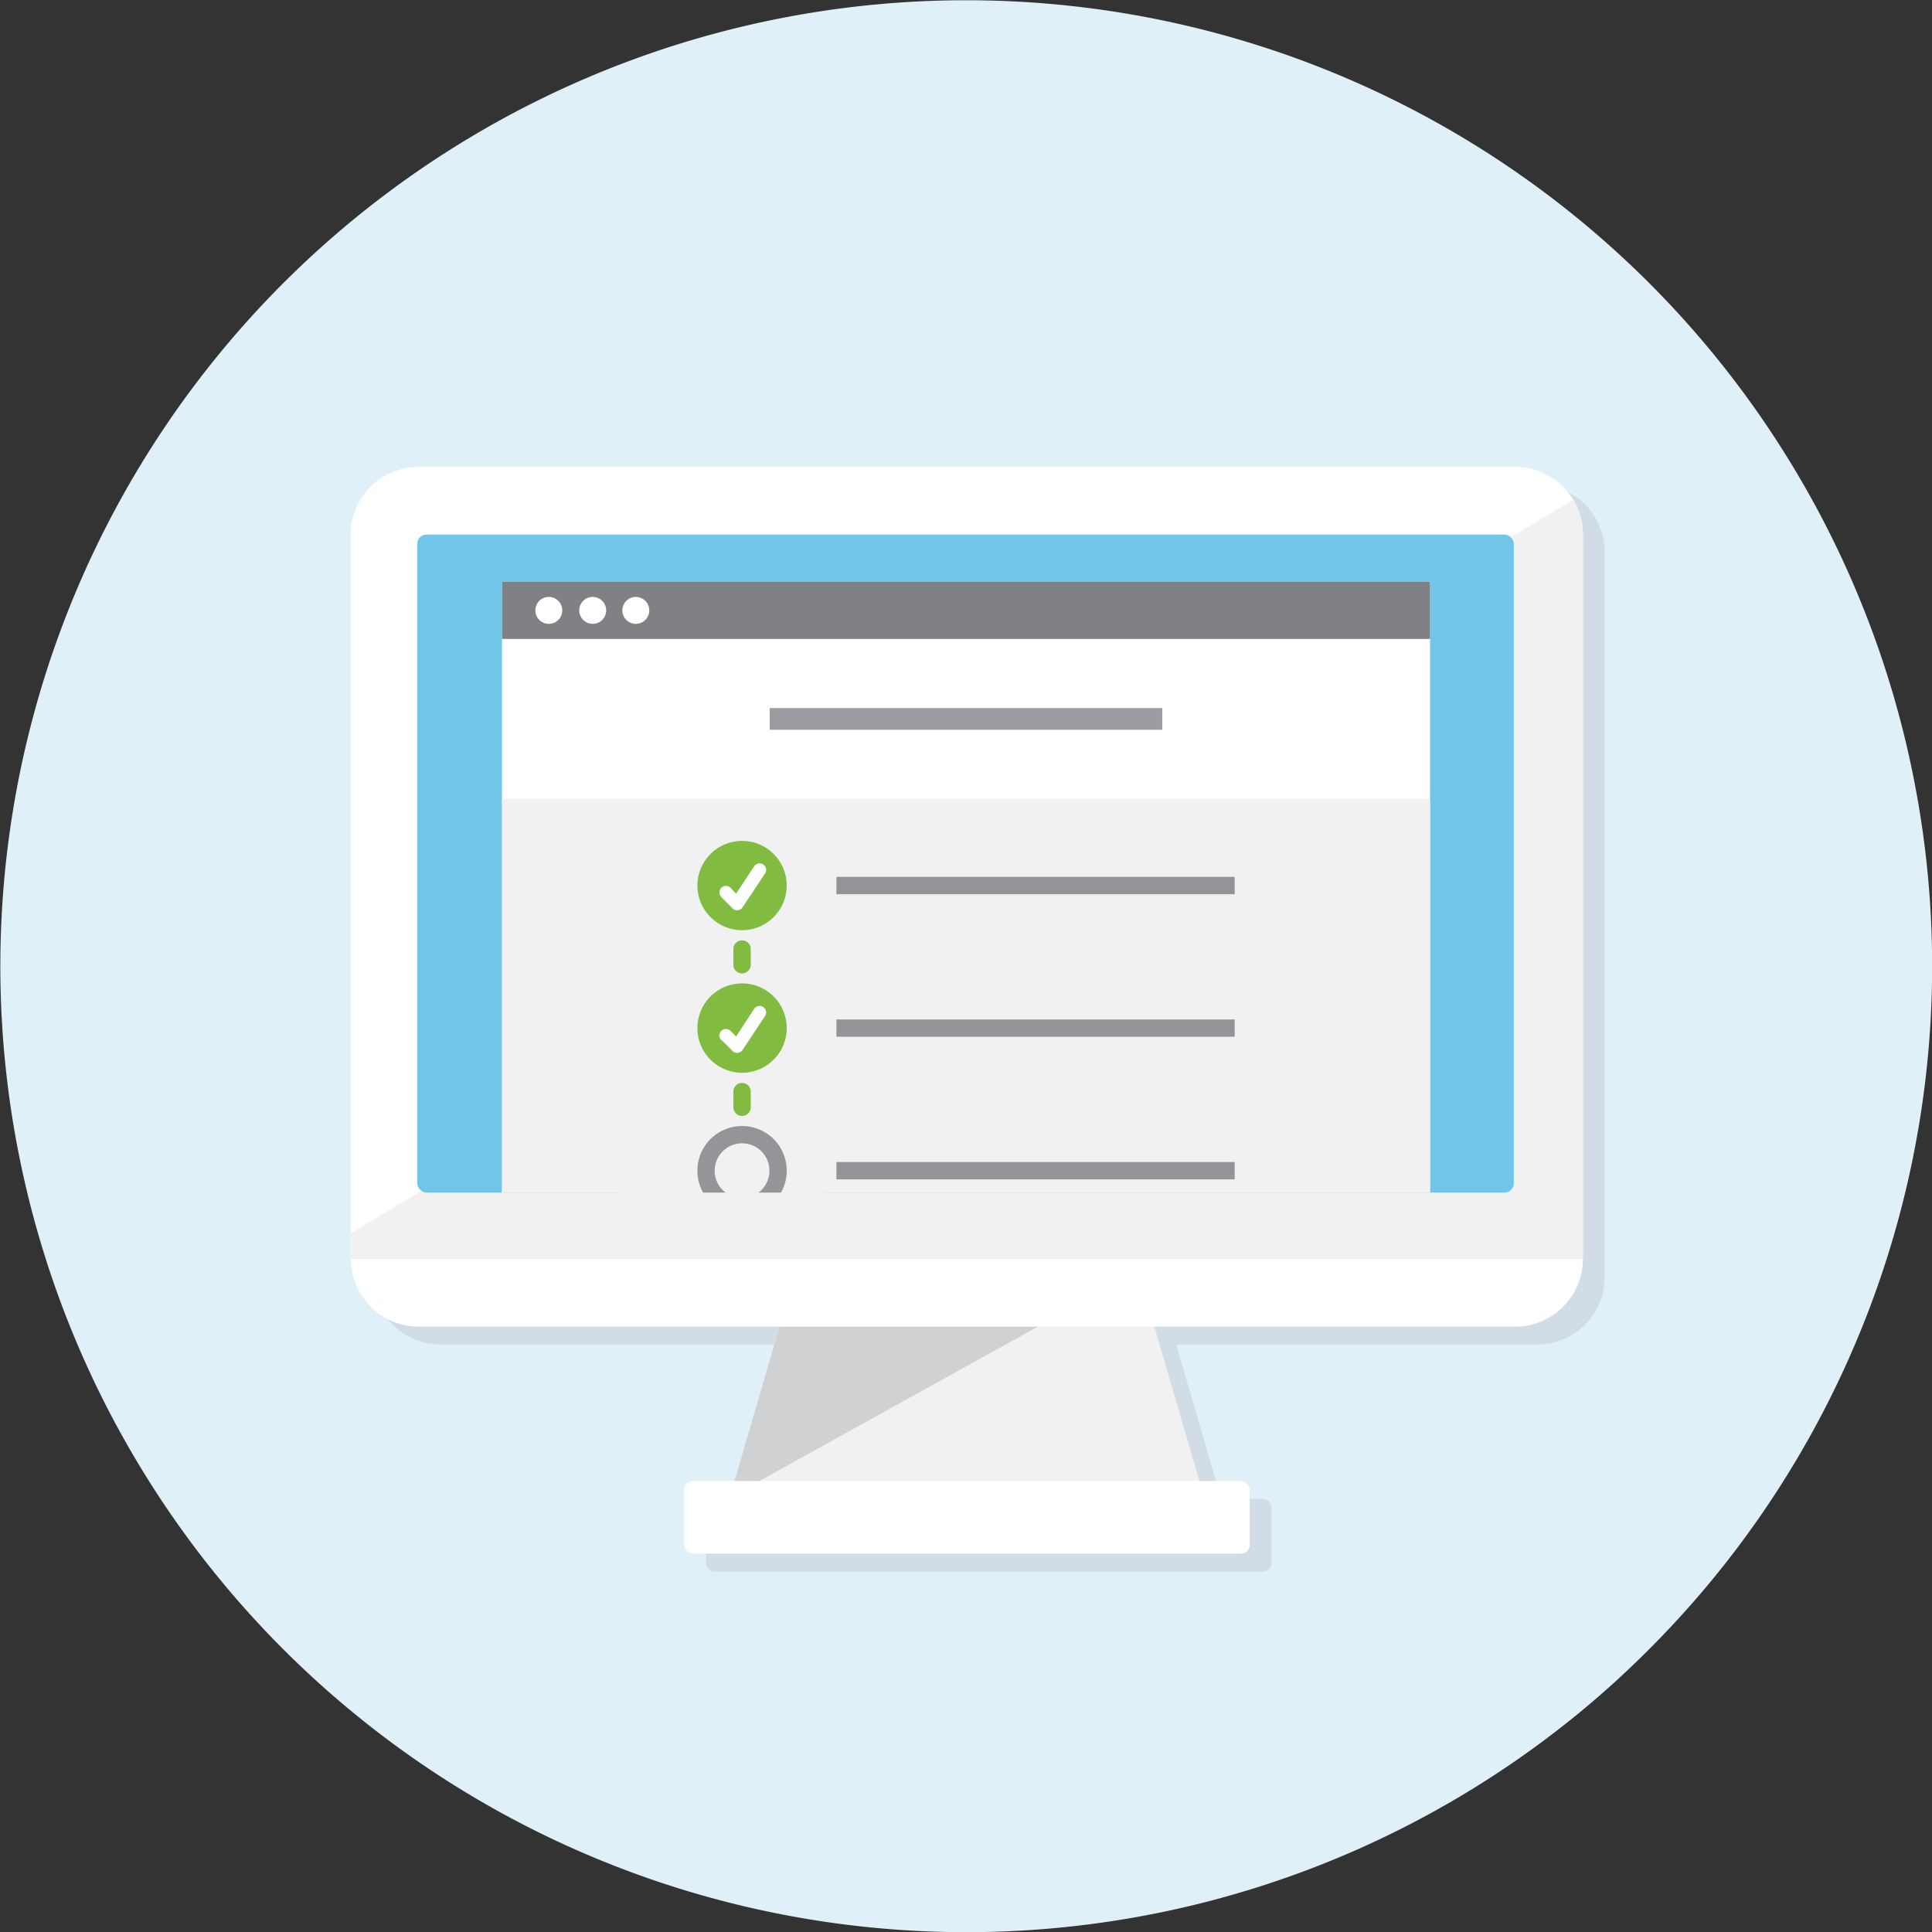 <svg id="Layer_1" data-name="Layer 1" xmlns="http://www.w3.org/2000/svg" viewBox="0 0 246.95 246.96"><rect x="0" y="0" width="246.95" height="246.96" fill="#333333" stroke="none"/><defs><style>.cls-1{fill:#e0f0f9;}.cls-2{fill:#d2dce6;}.cls-3{fill:#fff;}.cls-4{fill:#f1f1f2;}.cls-5{fill:#71c5e8;}.cls-6{fill:#cfd1d2;}.cls-7{fill:#808184;}.cls-8{fill:#939598;}.cls-9{fill:#81bc41;}.cls-10{fill:#9b9ba0;}</style></defs><path class="cls-1" d="M200.11,27a123.47,123.47,0,0,1,12.21,185.32,121.84,121.84,0,0,1-9.11,8.27A123.47,123.47,0,1,1,200.11,27Z" transform="translate(-1.52 -1.52)"/><path class="cls-2" d="M206.5,70.6l-.1-.45a8.38,8.38,0,0,0-.34-1.11l-.16-.39a7.87,7.87,0,0,0-.49-1h0A8.6,8.6,0,0,0,198,63.48H57.82a8.65,8.65,0,0,0-8.65,8.65v92.59a8.65,8.65,0,0,0,8.65,8.65H104l-5.76,19.74H92.88a1.12,1.12,0,0,0-1.12,1.12v7.05a1.12,1.12,0,0,0,1.12,1.11h70.06a1.11,1.11,0,0,0,1.11-1.11v-7.05a1.12,1.12,0,0,0-1.11-1.12h-5.32l-5.76-19.74H198a8.65,8.65,0,0,0,8.65-8.65V72.13A8.62,8.62,0,0,0,206.5,70.6Z" transform="translate(-1.52 -1.52)"/><path class="cls-3" d="M203.85,69.85a8.65,8.65,0,0,0-8.65-8.65H55a8.66,8.66,0,0,0-8.66,8.65v92.58s3.88.18,8.66.18H195.2c4.78,0,8.65-.18,8.65-.18Z" transform="translate(-1.52 -1.52)"/><path class="cls-4" d="M46.37,159.15v3.28s3.88.18,8.66.18H195.2c4.78,0,8.65-.18,8.65-.18V69.85a8.52,8.52,0,0,0-1.24-4.44Z" transform="translate(-1.52 -1.52)"/><rect class="cls-5" x="53.33" y="68.33" width="140.17" height="84.11" rx="1.19"/><polygon class="cls-4" points="153.92 191.4 93.27 191.4 101.71 162.47 145.48 162.47 153.92 191.4"/><polygon class="cls-6" points="93.27 191.4 101.71 162.47 145.48 162.47 93.27 191.4"/><path class="cls-3" d="M46.37,162.43h0A8.66,8.66,0,0,0,55,171.09H195.2a8.66,8.66,0,0,0,8.65-8.66Z" transform="translate(-1.52 -1.52)"/><rect class="cls-3" x="87.45" y="189.31" width="72.29" height="9.28" rx="1.12"/><rect class="cls-3" x="64.17" y="74.36" width="118.62" height="78.07"/><rect class="cls-4" x="64.17" y="102.11" width="118.62" height="50.33"/><rect class="cls-7" x="64.17" y="74.36" width="118.62" height="7.31"/><path class="cls-3" d="M73.39,79.54a1.72,1.72,0,1,1-1.72-1.72A1.72,1.72,0,0,1,73.39,79.54Z" transform="translate(-1.52 -1.52)"/><path class="cls-3" d="M79,79.54a1.72,1.72,0,1,1-1.72-1.72A1.72,1.72,0,0,1,79,79.54Z" transform="translate(-1.52 -1.52)"/><path class="cls-3" d="M84.51,79.54a1.72,1.72,0,1,1-1.72-1.72A1.72,1.72,0,0,1,84.51,79.54Z" transform="translate(-1.52 -1.52)"/><polyline class="cls-8" points="106.91 150.75 157.82 150.75 157.82 148.53 106.91 148.53"/><path class="cls-8" d="M96.37,147.66a3.5,3.5,0,1,1-3.5,3.5,3.5,3.5,0,0,1,3.5-3.5m0-2.21a5.71,5.71,0,1,0,5.71,5.71A5.7,5.7,0,0,0,96.37,145.45Z" transform="translate(-1.52 -1.52)"/><polyline class="cls-8" points="106.91 132.52 157.82 132.52 157.82 130.31 106.91 130.31"/><path class="cls-9" d="M102.08,132.94a5.71,5.71,0,1,1-5.71-5.72A5.71,5.71,0,0,1,102.08,132.94Z" transform="translate(-1.52 -1.52)"/><path class="cls-3" d="M93.72,134.43l1.43,1.42a.8.8,0,0,0,.67.24.83.83,0,0,0,.61-.36l2.88-4.34a.83.83,0,0,0-1.39-.92L95.61,134l-.71-.71a.83.83,0,0,0-1.18,1.18Z" transform="translate(-1.52 -1.52)"/><polyline class="cls-8" points="106.91 114.3 157.82 114.3 157.82 112.08 106.91 112.08"/><circle class="cls-9" cx="94.85" cy="113.19" r="5.71"/><path class="cls-3" d="M93.72,116.2l1.43,1.43a.84.84,0,0,0,.67.24.81.81,0,0,0,.61-.37l2.88-4.33a.83.83,0,1,0-1.39-.92l-2.31,3.49L94.9,115a.83.83,0,0,0-1.18,1.17Z" transform="translate(-1.52 -1.52)"/><path class="cls-9" d="M95.26,122.83v2a1.11,1.11,0,0,0,2.22,0v-2a1.11,1.11,0,0,0-2.22,0" transform="translate(-1.52 -1.52)"/><path class="cls-9" d="M95.26,141.05v2a1.11,1.11,0,1,0,2.22,0v-2a1.11,1.11,0,1,0-2.22,0" transform="translate(-1.52 -1.52)"/><rect class="cls-4" x="79.55" y="152.44" width="25.76" height="8.48"/><polyline class="cls-10" points="98.39 93.28 148.56 93.28 148.56 90.51 98.39 90.51"/></svg>